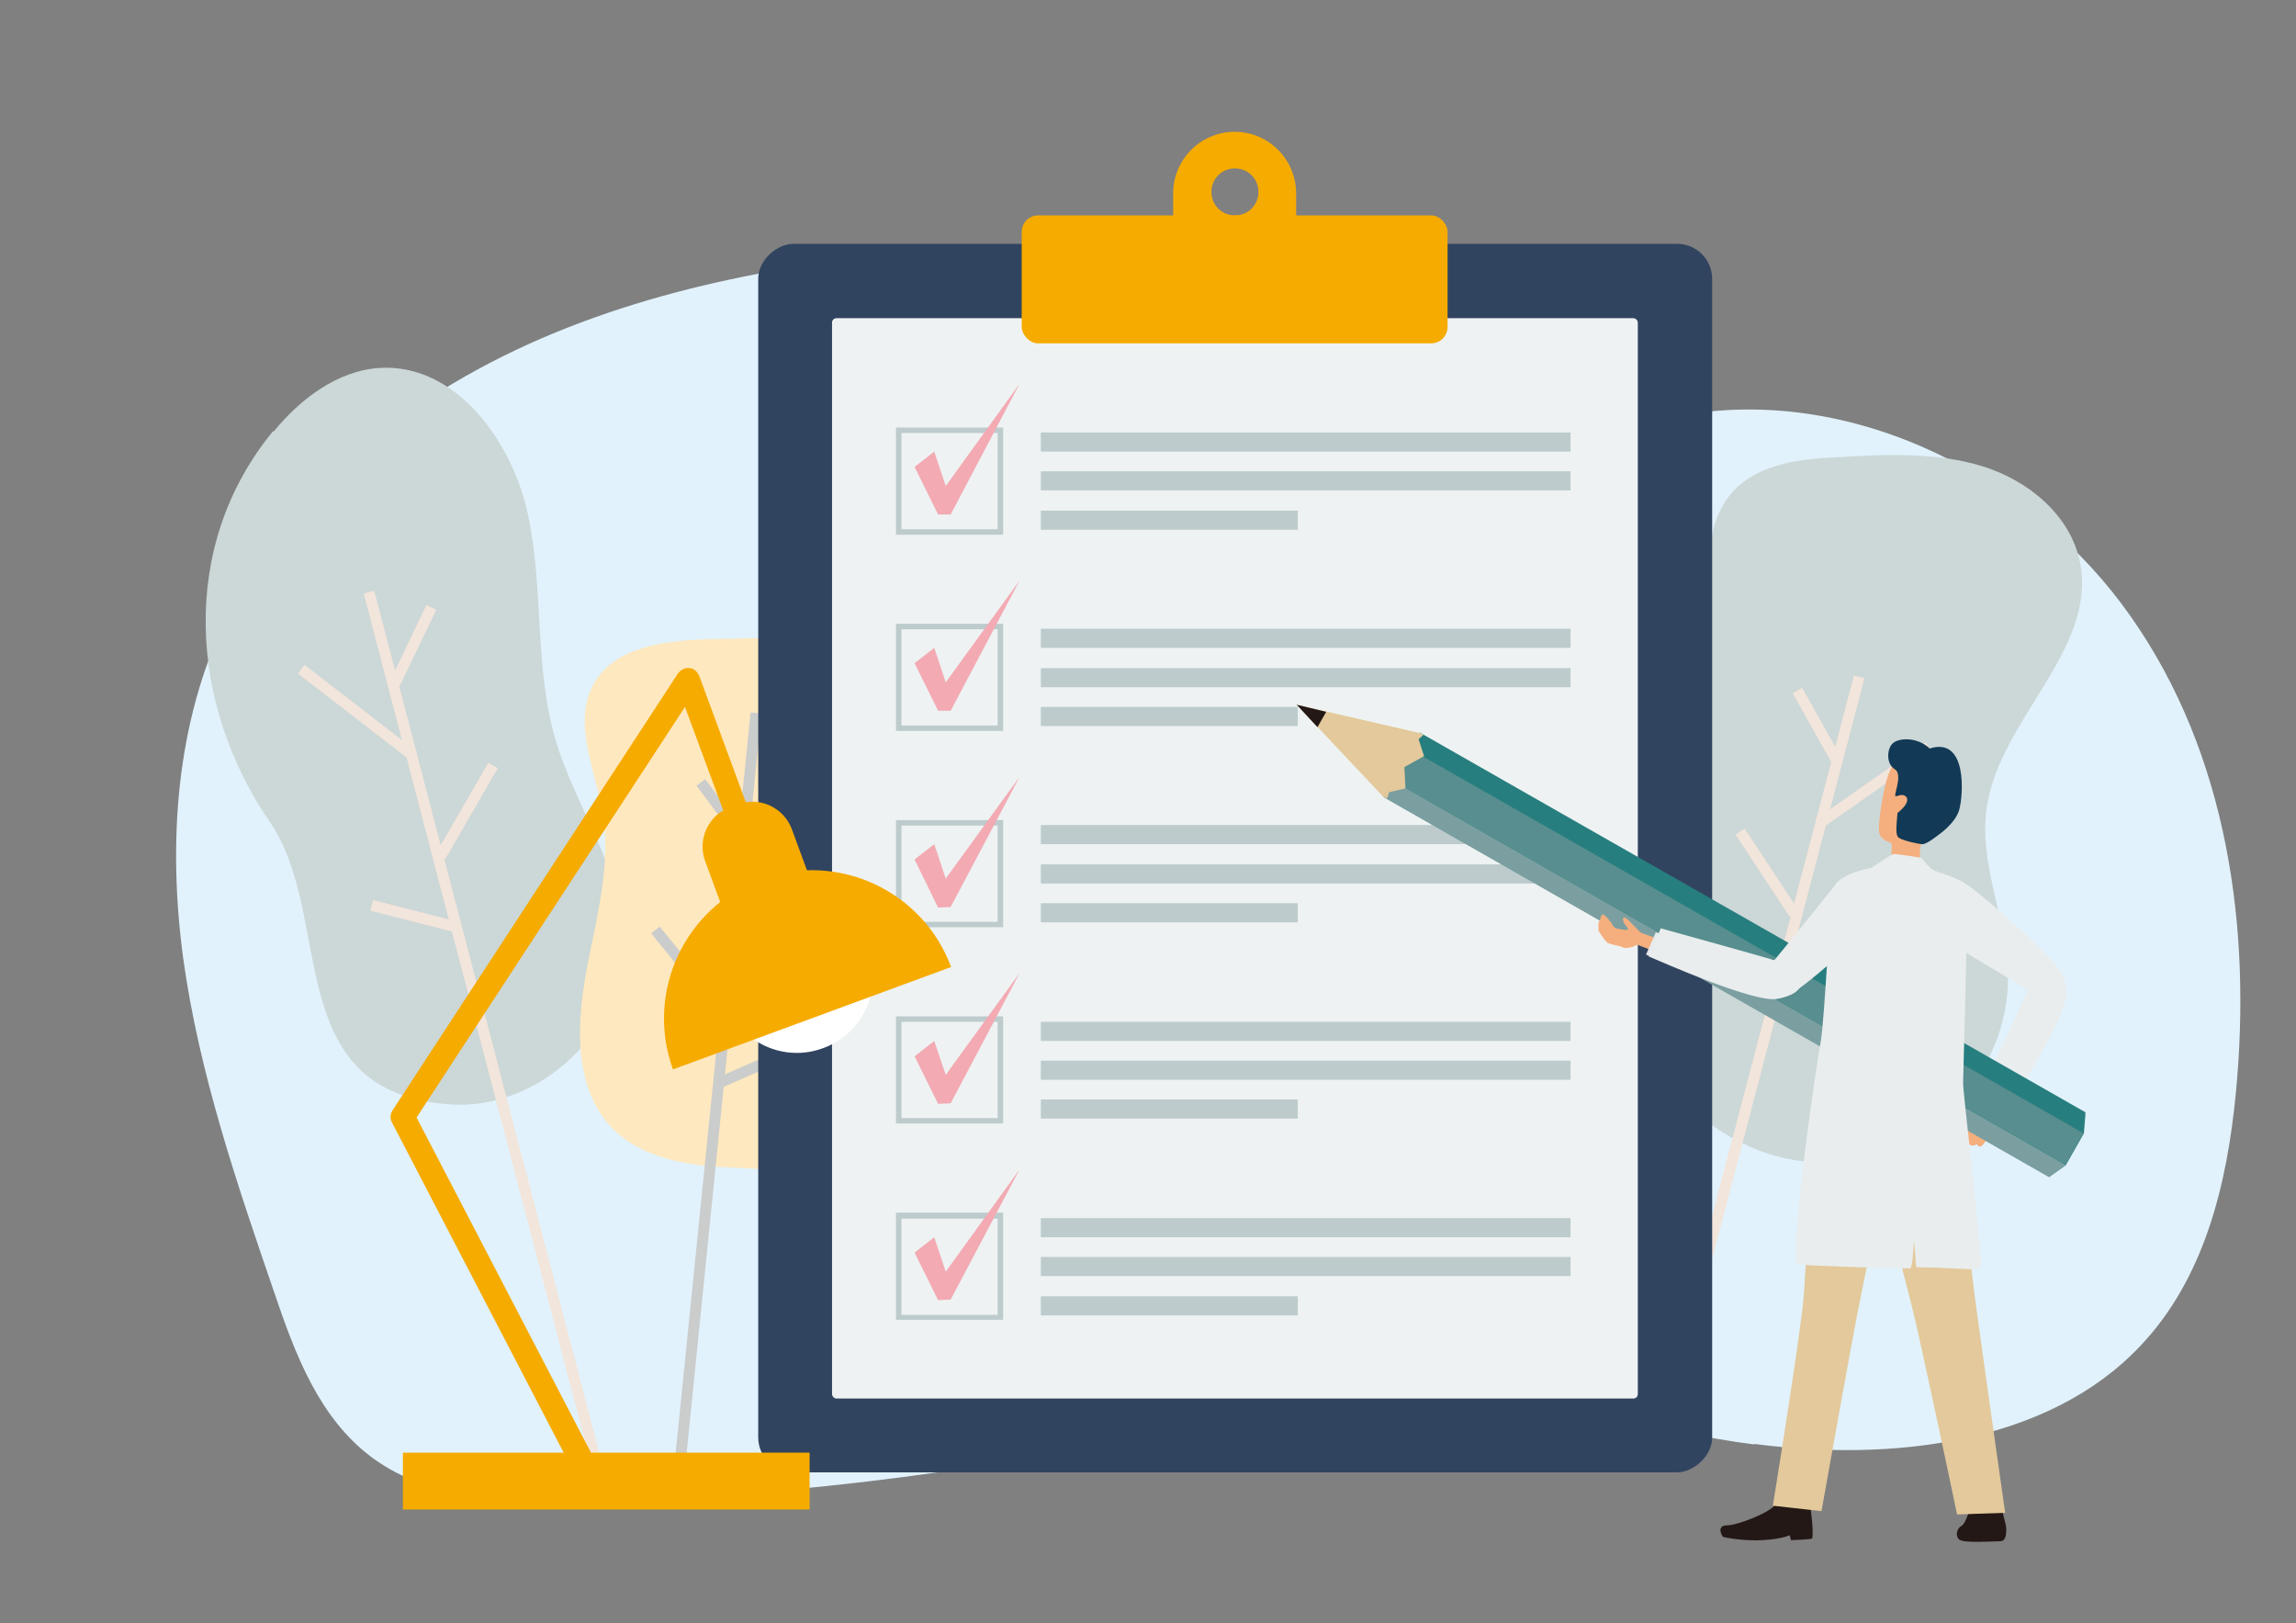 <?xml version="1.0" encoding="UTF-8"?>
<svg xmlns="http://www.w3.org/2000/svg" version="1.1" viewBox="0 0 420 296.9">
  <rect x="0" y="0" width="420" height="296.9" fill="#808080" stroke="none"/>
  <defs>
    <style>
      .cls-1 {
        fill: #e9edee;
      }

      .cls-1, .cls-2, .cls-3, .cls-4, .cls-5, .cls-6, .cls-7, .cls-8, .cls-9, .cls-10, .cls-11, .cls-12, .cls-13, .cls-14, .cls-15, .cls-16, .cls-17, .cls-18 {
        stroke-width: 0px;
      }

      .cls-2 {
        fill: #e1f2fc;
        mix-blend-mode: multiply;
      }

      .cls-3 {
        fill: #e6eaeb;
      }

      .cls-4 {
        fill: #231815;
      }

      .cls-19 {
        stroke: #f2e5db;
      }

      .cls-19, .cls-20 {
        fill: none;
        stroke-miterlimit: 10;
        stroke-width: 2px;
      }

      .cls-20 {
        stroke: #cbcccc;
      }

      .cls-5 {
        fill: #f6ab00;
      }

      .cls-6 {
        fill: #f3aab3;
      }

      .cls-7 {
        fill: #f5af7e;
      }

      .cls-8 {
        fill: #bdcbcc;
      }

      .cls-9 {
        fill: #7b9fa1;
      }

      .cls-10 {
        fill: #fee8bf;
      }

      .cls-11 {
        fill: #e3c99b;
      }

      .cls-12 {
        fill: #588e8f;
      }

      .cls-13 {
        fill: #277e7f;
      }

      .cls-14 {
        fill: #123955;
      }

      .cls-15 {
        fill: #31445f;
      }

      .cls-21 {
        isolation: isolate;
      }

      .cls-16 {
        fill: #eef2f2;
      }

      .cls-17 {
        fill: #fff;
      }

      .cls-18 {
        fill: #ccd7d7;
      }
    </style>
  </defs>
  <g class="cls-21">
    <g id="_レイヤー_1" data-name="レイヤー 1">
      <path class="cls-2" d="M320.9,264.1c25.1,3.3,53.7,0,70.6-17.9,11.8-12.4,15.9-29.7,17.5-46.3,2.9-30.1-1.5-61.9-19.2-87.1-17.6-25.2-50.2-42.3-81.7-36.9-10.9,1.9-21.3,6.3-32.2,8.2-10.9,1.9-23.4.9-31.3-6.5-6-5.6-8.3-13.8-13.6-20-10.9-12.8-31-13.7-48.4-12.6-27.7,1.6-55.7,5.4-81.2,15.9-25.5,10.5-48.5,28.3-60,52.2-9.3,19.2-10.7,41.2-7.9,62.1,2.9,21,9.8,41.2,16.7,61.3,3.8,11.2,8.2,23,18,30.2,10.7,7.8,25.3,8.3,38.7,8,39.1-1,78-6.1,115.9-15.1,15.3-3.6,27.4-9.1,43.3-6.6,18.4,2.9,36.2,8.8,54.8,11.2Z"/>
    </g>
    <g id="_レイヤー_2" data-name="レイヤー 2">
      <g>
        <path class="cls-18" d="M50,79c4.9-6,11.7-11.2,19.4-11.7,13.9-.9,24.3,13.3,27.2,26.9s1.1,28.1,5.1,41.4c3.7,12.2,12,23.3,12.4,36,.5,16.5-15.3,31.6-31.8,30.4-31.2-2.2-21-34.3-32.9-51.6-14.8-21.5-16.8-50.5.6-71.6Z"/>
        <g>
          <line class="cls-19" x1="67.5" y1="108.3" x2="109.6" y2="269.6"/>
          <line class="cls-19" x1="55.1" y1="122.4" x2="75.7" y2="138.3"/>
          <line class="cls-19" x1="78.9" y1="111.1" x2="72.2" y2="125.1"/>
          <line class="cls-19" x1="80.6" y1="156.6" x2="90.2" y2="140"/>
          <line class="cls-19" x1="68" y1="165.6" x2="82.9" y2="169.4"/>
        </g>
      </g>
      <g>
        <path class="cls-10" d="M106.2,191.8c-.5-7.2,1-14.3,2.5-21.3,1.4-7,2.7-14.3,1.6-21.4-1.3-8.1-5.7-16.9-1.7-24,3.9-7,13.5-8,21.6-8.2,8.9-.2,17.8-.3,26.7-.5,3.5,0,7.2,0,10.3,1.6,3.4,1.9,5.4,5.7,6.3,9.5,5,20.7-17.6,40.5-13.2,61.3,1,4.7,3.3,9.3,2.6,14-2.3,13.5-20.3,11.1-30,10.7-14.5-.6-25.4-5.4-26.7-21.6Z"/>
        <g>
          <line class="cls-20" x1="138.3" y1="130.4" x2="124.3" y2="268.7"/>
          <line class="cls-20" x1="151.7" y1="147.2" x2="133.9" y2="166.1"/>
          <line class="cls-20" x1="128.2" y1="143.1" x2="135.2" y2="152.5"/>
          <line class="cls-20" x1="132" y1="185" x2="119.9" y2="170.1"/>
          <line class="cls-20" x1="145.8" y1="191.8" x2="131.7" y2="198"/>
        </g>
      </g>
      <g>
        <path class="cls-18" d="M291,173c-2.1-7.9-4.2-16.5-.7-23.9,4.3-9.1,15.8-13.1,20.2-22.2,5.6-11.6-2.1-27.7,6.6-37.1,4.8-5.1,12.5-5.9,19.5-6.2,8.7-.5,17.7-.9,26.1,1.7,8.4,2.6,16.1,9,17.8,17.6,3.1,16.1-14.9,28.8-17.1,45-1.4,10,3.5,19.8,3.9,29.9.5,13.8-8.5,27.4-21.3,32.4-26.6,10.3-48.7-14.2-55-37.1Z"/>
        <g>
          <line class="cls-19" x1="340.1" y1="123.8" x2="302.2" y2="268.2"/>
          <line class="cls-19" x1="352.8" y1="136.6" x2="332.7" y2="150.7"/>
          <line class="cls-19" x1="328.8" y1="126.3" x2="335.8" y2="138.8"/>
          <line class="cls-19" x1="328.2" y1="167.1" x2="318.3" y2="152.1"/>
          <line class="cls-19" x1="341" y1="175.1" x2="326.3" y2="178.5"/>
        </g>
      </g>
      <g>
        <g>
          <g>
            <rect class="cls-15" x="113.5" y="69.7" width="224.7" height="174.5" rx="6.4" ry="6.4" transform="translate(382.9 -68.9) rotate(90)"/>
            <rect class="cls-16" x="152.2" y="58.2" width="147.4" height="197.6" rx=".8" ry=".8" transform="translate(451.8 314) rotate(180)"/>
          </g>
          <rect class="cls-5" x="186.9" y="39.4" width="77.9" height="23.4" rx="3" ry="3"/>
          <path class="cls-5" d="M225.9,24.1h0c-6.2,0-11.3,5-11.3,11.3v20.1h22.5v-20.1c0-6.2-5-11.3-11.3-11.3ZM225.9,39.4c-2.4,0-4.3-1.9-4.3-4.3s1.9-4.3,4.3-4.3,4.3,1.9,4.3,4.3-1.9,4.3-4.3,4.3Z"/>
        </g>
        <g>
          <path class="cls-8" d="M183.5,97.8h-19.6v-19.6h19.6v19.6ZM164.9,96.8h17.6v-17.6h-17.6v17.6Z"/>
          <g>
            <rect class="cls-8" x="190.4" y="79.1" width="96.9" height="3.5"/>
            <rect class="cls-8" x="190.4" y="86.2" width="96.9" height="3.5"/>
            <rect class="cls-8" x="190.4" y="93.4" width="47" height="3.5"/>
          </g>
          <polygon class="cls-6" points="171.6 94.1 167.3 85.4 170.9 82.6 173 88.9 186.5 70.2 173.9 94.1 171.6 94.1"/>
        </g>
        <g>
          <path class="cls-8" d="M183.5,133.7h-19.6v-19.6h19.6v19.6ZM164.9,132.7h17.6v-17.6h-17.6v17.6Z"/>
          <g>
            <rect class="cls-8" x="190.4" y="115" width="96.9" height="3.5"/>
            <rect class="cls-8" x="190.4" y="122.2" width="96.9" height="3.5"/>
            <rect class="cls-8" x="190.4" y="129.3" width="47" height="3.5"/>
          </g>
          <polygon class="cls-6" points="171.6 130 167.3 121.3 170.9 118.5 173 124.8 186.5 106.2 173.9 130 171.6 130"/>
        </g>
        <g>
          <path class="cls-8" d="M183.5,169.6h-19.6v-19.6h19.6v19.6ZM164.9,168.6h17.6v-17.6h-17.6v17.6Z"/>
          <g>
            <rect class="cls-8" x="190.4" y="150.9" width="96.9" height="3.5"/>
            <rect class="cls-8" x="190.4" y="158.1" width="96.9" height="3.5"/>
            <rect class="cls-8" x="190.4" y="165.2" width="47" height="3.5"/>
          </g>
          <polygon class="cls-6" points="171.6 166 167.3 157.2 170.9 154.4 173 160.7 186.5 142.1 173.9 165.9 171.6 166"/>
        </g>
        <g>
          <path class="cls-8" d="M183.5,205.5h-19.6v-19.6h19.6v19.6ZM164.9,204.5h17.6v-17.6h-17.6v17.6Z"/>
          <g>
            <rect class="cls-8" x="190.4" y="186.9" width="96.9" height="3.5"/>
            <rect class="cls-8" x="190.4" y="194" width="96.9" height="3.5"/>
            <rect class="cls-8" x="190.4" y="201.1" width="47" height="3.5"/>
          </g>
          <polygon class="cls-6" points="171.6 201.9 167.3 193.2 170.9 190.4 173 196.6 186.5 178 173.9 201.8 171.6 201.9"/>
        </g>
        <g>
          <path class="cls-8" d="M183.5,241.4h-19.6v-19.6h19.6v19.6ZM164.9,240.5h17.6v-17.6h-17.6v17.6Z"/>
          <g>
            <rect class="cls-8" x="190.4" y="222.8" width="96.9" height="3.5"/>
            <rect class="cls-8" x="190.4" y="229.9" width="96.9" height="3.5"/>
            <rect class="cls-8" x="190.4" y="237.1" width="47" height="3.5"/>
          </g>
          <polygon class="cls-6" points="171.6 237.8 167.3 229.1 170.9 226.3 173 232.6 186.5 213.9 173.9 237.7 171.6 237.8"/>
        </g>
      </g>
      <g>
        <g>
          <g>
            <path class="cls-17" d="M132.8,183.5c2.6,7.2,10.6,10.9,17.8,8.2,7.2-2.6,10.9-10.6,8.2-17.8l-26,9.6Z"/>
            <path class="cls-5" d="M174,176.9c-5.2-14-20.7-21.2-34.8-16.1-14,5.2-21.2,20.7-16.1,34.8l50.8-18.7Z"/>
            <path class="cls-5" d="M138.7,146.5h1.4c4.3,0,7.7,3.5,7.7,7.7v21.7h-16.9v-21.7c0-4.3,3.5-7.7,7.7-7.7Z" transform="translate(-47.1 58) rotate(-20.2)"/>
          </g>
          <path class="cls-5" d="M106.1,268.8c-.8,0-1.6-.4-2-1.2l-32.4-62.3c-.4-.7-.3-1.6.1-2.2l52.2-79.9c.5-.7,1.3-1.1,2.1-1,.8,0,1.5.7,1.8,1.4l10.9,29.6c.4,1.1-.2,2.4-1.3,2.8-1.2.4-2.4-.2-2.8-1.3l-9.4-25.4-49.1,75.1,31.8,61.1c.6,1.1.1,2.4-.9,3-.3.2-.7.3-1,.3Z"/>
        </g>
        <rect class="cls-5" x="73.7" y="265.7" width="74.4" height="10.4"/>
      </g>
      <g>
        <g>
          <path class="cls-7" d="M367,201.2c-2.2,2.7-2.4,6.3-4.4,8.3-.5.5-.8,0-1-.2-.7.4-1.2.2-1.3,0-.6.4-1.2,0-1.6-.3-.7.1-1.2-.3-1.1-.7,0-.5.9-1.4,1-1.6,0-.4.1-1.3.6-1.8.4-.5,2.2-1,3.3-1.5s2.2-3.9,2.2-3.9l2.5,1.8Z"/>
          <polygon class="cls-3" points="367.7 201.9 366.2 204.2 362.4 201.8 364.7 198.3 367.7 201.9"/>
          <path class="cls-1" d="M358.2,160.9c2,.3,17.2,14,18.8,17,1.7,2.9,1.3,8.7-3.7,4.9-3.3-2.5-12.9-8-14.7-9.2-1.8-1.2-2.8-12.9-.4-12.6Z"/>
          <path class="cls-1" d="M366.6,203.7l-4.7-3s7.7-16.7,8.7-18.8c2.7-5.8,7.3-7.1,7.4-.1.1,4.2-9.9,19.7-11.5,22Z"/>
        </g>
        <g>
          <rect class="cls-13" x="310.6" y="104.6" width="13.5" height="140.2" transform="translate(8.3 363.7) rotate(-60.3)"/>
          <polygon class="cls-13" points="378.5 205.7 375.2 211.6 374.8 215.3 377.9 213.1 381.2 207.3 381.5 203.6 378.5 205.7"/>
          <polygon class="cls-9" points="377.9 213.1 374.8 215.3 253.1 145.8 254.8 142.8 377.9 213.1"/>
          <rect class="cls-12" x="314.6" y="104.2" width="6.6" height="141.8" transform="translate(8.3 364.4) rotate(-60.3)"/>
          <g>
            <polygon class="cls-11" points="237.2 128.9 253.1 145.8 259.8 134.1 237.2 128.9"/>
            <polygon class="cls-4" points="237.2 128.9 241 133 242.6 130.2 237.2 128.9"/>
            <polygon class="cls-11" points="259.7 134 253.1 145.7 253.7 146.1 254.1 144.9 257.1 144.2 256.9 140.3 260.5 138.3 259.5 135.2 260.4 134.4 259.7 134"/>
          </g>
        </g>
        <g>
          <g>
            <path class="cls-4" d="M365.9,274.6c.1,1.1,1.1,4.2,1.1,5s0,2.3-1.1,2.3c-1.1,0-6.7.4-7.5-.3-.8-.7-.4-2.1.4-2.5.9-.4,2-4.6,2-4.6h5.1Z"/>
            <path class="cls-4" d="M331,274.4c.2,1.3.8,5.6.5,7-.4.2-3.9.3-3.9.3l-.2-.9s-1.4.7-5,.9c-3.5.2-7-.5-7.2-.6-.2-.1-1.3-2.1.7-2.1,2,0,8.2-2.5,8.8-3.8.6-1.4,6.2-.7,6.2-.7Z"/>
            <path class="cls-11" d="M341.5,204.9l15.5-4.3s3.4,29.7,4.1,35.4c.7,5.7,5.7,40.7,5.7,40.7l-8.8.3s-6.7-32-8.3-38.2c-1.6-6.2-7.7-29.9-8.3-33.8Z"/>
            <path class="cls-11" d="M332.6,199.4h15.5s-6.7,32.6-7.8,38.2c-1.2,5.6-7.1,38.8-7.1,38.8l-8.9-1s5.3-32.6,5.7-38.9c.4-6.4,1.9-33.1,2.6-37Z"/>
          </g>
          <path class="cls-7" d="M346.9,139.6c-1.7.1-2.9,8.1-3.1,10.4-.2,2.3-.4,3.3,2.2,4.2.3,2.5-.7,5.6-.7,5.6l6.2.8s-.4-3.6-.3-5c.1-1.4,1-3.8,1-3.8,0,0,.1-12.6-5.3-12.1Z"/>
          <path class="cls-14" d="M347.1,145.6c1.4-.7,3.2.6,0,3.1-.2,2.5-.4,4,.2,4.5s3.6,1.2,4.4,1.2c.8,0,2.9-1.7,2.9-1.7,0,0,3.1-2.1,3.8-4.6.7-2.5,1.6-13.4-5.4-11.2-2.5-2.3-6-1.9-6.9-.8-.9,1-1.1,3.6.5,4.6,1.7,1-.6,5.4.3,4.9Z"/>
          <path class="cls-1" d="M342.5,158.6c.6-.3,3.4-2.4,4-2.4s5,.7,5,.7c0,0,1.3,1.9,2.5,2.4s5,1.3,5.6,3.1c.6,1.8-.5,33.7-.5,35.7s3.8,33.4,3.2,34c-.3.3-6.1-.3-11.7-.3-.2,0-.3-4.6-.5-4.6-.1,1.8-.3,4.8-.7,4.8-6.3,0-19.5-.6-20.5-.7-1.9-.3,3.2-35.6,4.1-40.4.9-4.8,1.6-26.5,2.6-28.8,1-2.4,6.9-3.4,6.9-3.4Z"/>
        </g>
        <g>
          <path class="cls-7" d="M303.6,171.8s-3-1-3.4-1.2-2.5-2.7-3-2.8c-.5-.1-.3.8,0,1.2.2.3,1.1,1.2.2,1.1-.9-.1-2-.2-2.3-.7-.2-.5-.9-1.4-1.5-1.9-.6-.5-.7,0-.8.4-.1.5-.4.7-.4,1s0,1,0,1.3c.2.3,1,1.7,1.6,2.2.6.4,2.1.5,2.9.9.9.4,2.6-.5,2.6-.5l3.7,1.4.3-2.2Z"/>
          <polygon class="cls-3" points="303.6 175.7 301.1 174.6 302.9 170.5 306.7 172.2 303.6 175.7"/>
          <path class="cls-1" d="M345.9,164.9c-.4,2-15.6,15.8-18.7,17.1-3.1,1.4-8.7.4-4.5-4.2,2.8-3.1,11.9-14.6,13.3-16.3s10.5,1,9.9,3.4Z"/>
          <path class="cls-1" d="M301.6,174.9l2.2-5.1s17.7,4.9,20,5.6c6.2,1.8,8.2,6,1.3,7.3-4.1.8-21-6.7-23.6-7.8Z"/>
        </g>
      </g>
    </g>
  </g>
</svg>